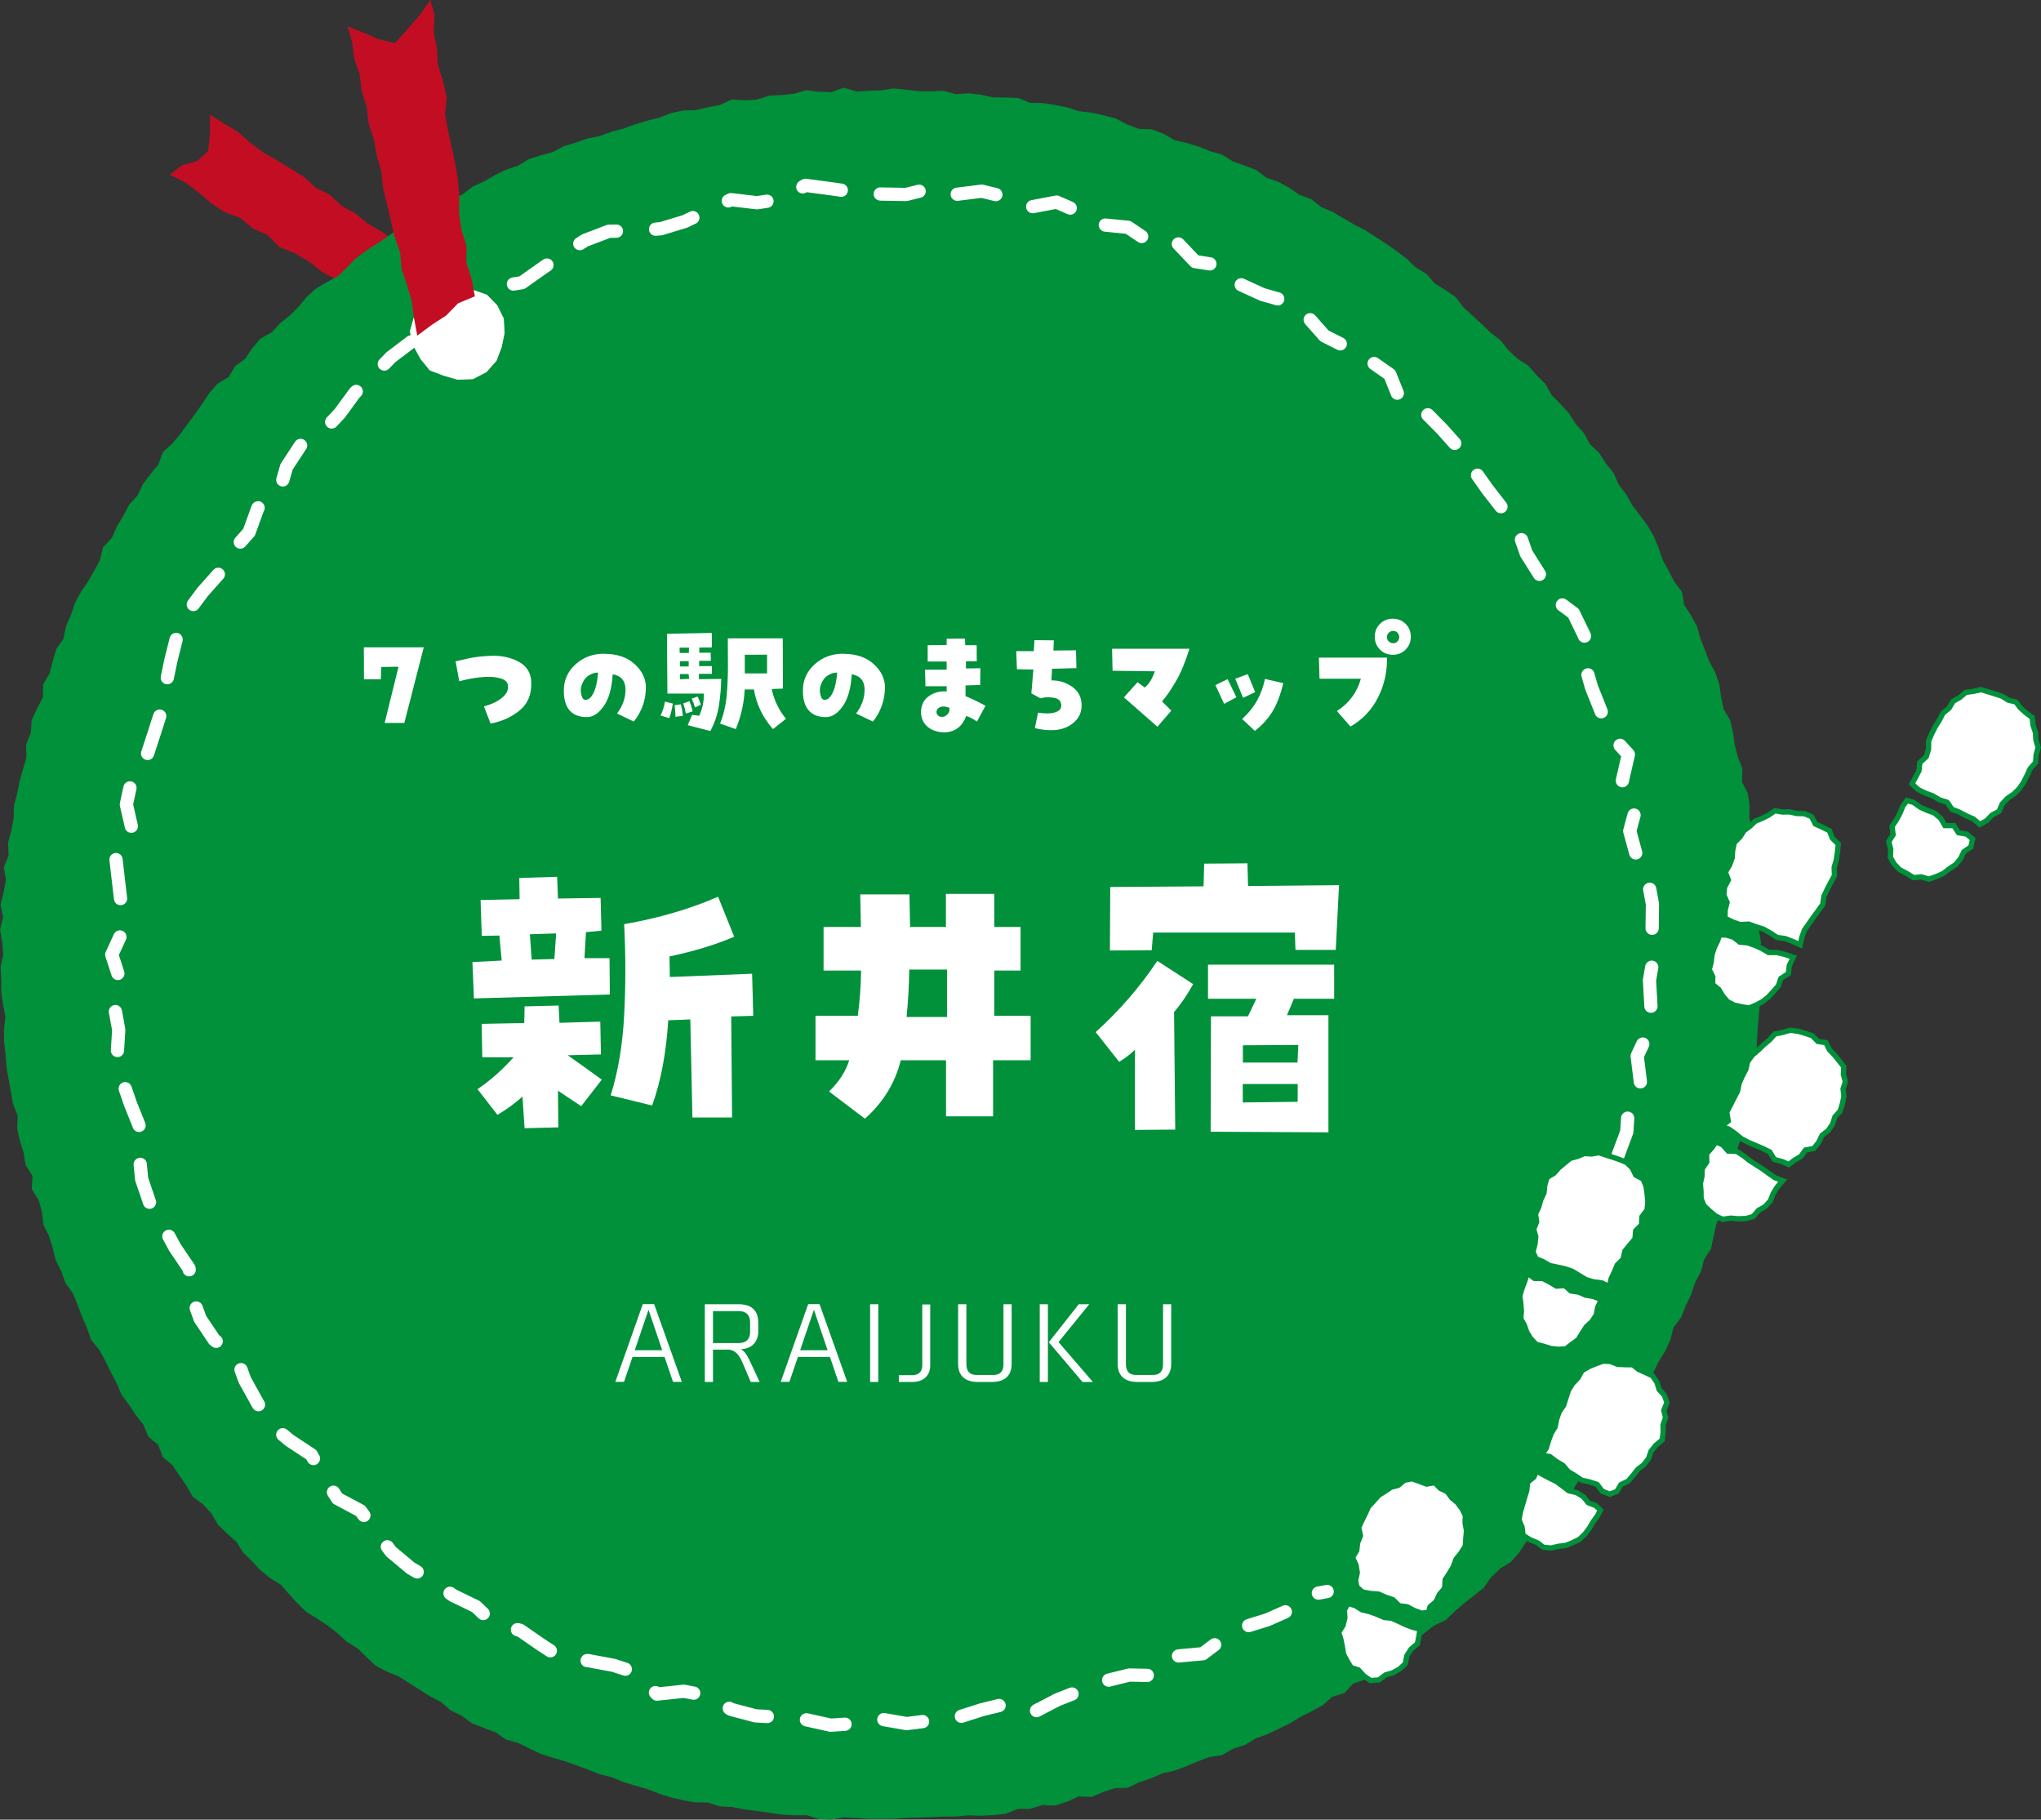 <?xml version="1.0" encoding="UTF-8"?>
<svg id="_レイヤー_2" data-name="レイヤー 2" xmlns="http://www.w3.org/2000/svg" viewBox="0 0 192.51 171.61">
  <rect x="0" y="0" width="192.51" height="171.61" fill="#333333" stroke="none"/>
  <defs>
    <style>
      .cls-1 {
        stroke: #fff;
        stroke-dasharray: 3.7 3.7;
        stroke-linecap: round;
        stroke-linejoin: round;
        stroke-width: 1.25px;
      }

      .cls-1, .cls-2 {
        fill: none;
      }

      .cls-2 {
        stroke: #00913a;
        stroke-miterlimit: 10;
        stroke-width: .5px;
      }

      .cls-3 {
        fill: #c30d23;
      }

      .cls-4, .cls-5 {
        fill: #fff;
      }

      .cls-5 {
        opacity: .56;
      }

      .cls-6 {
        fill: #00913a;
      }
    </style>
  </defs>
  <g id="_レイヤー_1-2" data-name="レイヤー 1">
    <g>
      <polygon class="cls-3" points="39.43 31.43 38.09 30.71 36.91 29.69 35.65 28.81 34.3 28.07 32.88 27.42 31.72 26.37 30.37 25.63 29.15 24.67 27.83 23.89 26.37 23.31 25.26 22.18 23.84 21.54 22.65 20.54 21.17 19.99 19.88 19.14 18.7 18.12 17.46 17.19 16.01 16.48 17.18 15.58 18.6 15.18 19.64 14.24 19.81 12.61 19.81 10.81 21.19 11.69 22.48 12.46 23.6 13.46 24.8 14.36 26.1 15.11 27.38 15.89 28.65 16.68 29.77 17.7 31.11 18.37 32.21 19.41 33.53 20.14 34.69 21.09 35.99 21.84 37.21 22.71 38.45 23.55 39.57 24.58 40.9 25.29 42.07 26.22 43.3 27.09 44.52 27.85 43.38 28.85 41.99 29.61 40.76 30.61 39.43 31.43"/>
      <polygon class="cls-6" points="165.93 90.03 166.05 91.21 166.26 92.39 166.14 93.57 165.99 94.74 165.88 95.91 165.78 97.08 165.72 98.26 165.67 99.44 165.58 100.62 165.25 101.76 165.03 102.92 165 104.1 164.67 105.24 164.39 106.38 164.16 107.54 163.75 108.65 163.51 109.79 163.33 110.96 163.01 112.09 162.74 113.24 162.36 114.35 161.89 115.43 161.63 116.59 161.39 117.75 160.74 118.77 160.44 119.91 159.88 120.95 159.52 122.08 159 123.13 158.57 124.23 157.85 125.19 157.55 126.35 157.06 127.42 156.44 128.42 155.92 129.48 155.31 130.49 154.82 131.57 154.07 132.49 153.36 133.43 152.65 134.37 152.19 135.47 151.43 136.38 150.82 137.39 150.18 138.38 149.21 139.12 148.6 140.13 148.04 141.19 147.11 141.95 146.32 142.82 145.49 143.65 144.75 144.57 143.95 145.42 143.29 146.42 142.51 147.3 141.49 147.94 140.64 148.75 139.95 149.74 139.03 150.47 138.1 151.2 137.21 151.97 136.36 152.79 135.27 153.3 134.34 154.02 133.46 154.8 132.57 155.57 131.74 156.43 130.6 156.85 129.62 157.5 128.8 158.38 127.65 158.77 126.82 159.66 125.66 160.02 124.76 160.82 123.73 161.38 122.68 161.9 121.67 162.52 120.61 163.04 119.55 163.55 118.44 163.94 117.43 164.56 116.3 164.92 115.28 165.52 114.08 165.7 112.98 166.11 111.9 166.57 110.8 166.98 109.65 167.24 108.57 167.71 107.45 168.08 106.38 168.6 105.17 168.64 104.05 169 102.95 169.47 101.73 169.42 100.64 169.92 99.51 170.28 98.31 170.23 97.18 170.59 95.99 170.6 94.87 171.05 93.69 171.18 92.52 171.24 91.33 171.2 90.16 171.31 88.98 171.32 87.81 171.37 86.64 171.41 85.46 171.44 84.29 171.54 83.11 171.54 81.94 171.54 80.77 171.45 79.59 171.4 78.4 171.61 77.23 171.55 76.08 171.19 74.9 171.2 73.72 171.13 72.56 170.96 71.39 170.79 70.23 170.64 69.07 170.42 67.89 170.35 66.76 169.99 65.56 169.98 64.4 169.77 63.25 169.51 62.13 169.14 61.03 168.72 59.9 168.4 58.77 168.05 57.68 167.6 56.54 167.32 55.45 166.88 54.35 166.48 53.24 166.09 52.11 165.76 50.98 165.4 49.92 164.89 48.87 164.37 47.72 164.05 46.74 163.37 45.63 162.96 44.53 162.53 43.57 161.82 42.51 161.31 41.61 160.52 40.56 159.98 39.57 159.35 38.58 158.72 37.59 158.09 36.48 157.65 35.44 157.09 34.56 156.28 33.72 155.45 32.71 154.83 31.84 154.04 30.92 153.31 29.93 152.66 28.92 152.04 28.07 151.22 27.27 150.35 26.5 149.46 25.48 148.83 24.56 148.08 23.76 147.22 22.92 146.4 22.28 145.39 21.39 144.61 20.55 143.78 19.95 142.75 19.16 141.88 18.19 141.16 17.59 140.12 16.92 139.16 16.27 138.18 15.34 137.4 14.92 136.26 13.98 135.48 13.53 134.37 12.8 133.44 12.15 132.46 11.45 131.51 10.99 130.42 10.44 129.38 9.92 128.32 9.36 127.29 8.59 126.36 8.2 125.25 7.74 124.17 7.32 123.07 6.88 121.98 6.18 121 5.78 119.89 5.25 118.84 4.97 117.69 4.62 116.56 4.09 115.5 3.96 114.31 3.64 113.18 3 112.14 3.06 110.9 2.41 109.86 2.23 108.69 1.87 107.57 1.62 106.41 1.67 105.21 1.22 104.09 1.02 102.93 .81 101.77 .61 100.61 .52 99.44 .39 98.27 .37 97.09 .51 95.9 .29 94.74 .12 93.57 .12 92.39 .05 91.21 .31 90.03 .21 88.86 0 87.68 .29 86.51 .05 85.32 .34 84.16 .56 82.99 .36 81.79 .81 80.66 .76 79.47 1.07 78.32 1.29 77.17 1.32 75.98 1.62 74.84 1.84 73.69 2.17 72.56 2.49 71.43 2.46 70.21 2.91 69.11 2.99 67.91 3.49 66.83 4.04 65.77 4.07 64.54 4.68 63.51 4.97 62.36 5.3 61.23 5.99 60.24 6.22 59.06 6.7 57.99 7.07 56.86 7.63 55.83 8.3 54.84 8.89 53.83 9.44 52.79 9.72 51.61 10.55 50.73 11.03 49.64 11.64 48.64 12.18 47.6 12.98 46.71 13.49 45.64 14.2 44.7 14.95 43.8 15.36 42.64 16.24 41.84 17 40.94 17.69 39.99 18.4 39.05 19.07 38.08 19.73 37.09 20.5 36.2 21.55 35.57 22.17 34.55 23.13 33.83 23.79 32.84 24.56 31.94 25.62 31.35 26.42 30.48 27.34 29.75 28.17 28.92 28.93 28 29.8 27.21 30.83 26.61 31.88 26.04 32.73 25.22 33.56 24.36 34.51 23.66 35.49 23.02 36.48 22.38 37.42 21.67 38.57 21.28 39.52 20.59 40.49 19.92 41.51 19.33 42.57 18.82 43.64 18.33 44.58 17.6 45.66 17.11 46.68 16.52 47.73 16 48.86 15.63 49.87 15.01 51 14.65 52.14 14.34 53.18 13.79 54.31 13.45 55.42 13.06 56.58 12.83 57.68 12.42 58.82 12.12 59.92 11.72 61.05 11.38 62.19 11.1 63.29 10.67 64.44 10.42 65.64 10.38 66.78 10.12 67.93 9.89 69.03 9.38 70.24 9.46 71.42 9.39 72.55 9.02 73.73 8.96 74.9 8.84 76.05 8.51 77.24 8.66 78.42 8.69 79.58 8.27 80.77 8.63 81.94 8.56 83.11 8.52 84.29 8.34 85.47 8.46 86.64 8.6 87.82 8.61 89 8.57 90.15 8.88 91.34 8.8 92.51 8.93 93.66 9.18 94.85 9.2 96.03 9.24 97.15 9.7 98.34 9.72 99.5 9.9 100.66 10.13 101.78 10.49 102.96 10.63 104.11 10.88 105.25 11.18 106.31 11.74 107.42 12.15 108.63 12.2 109.74 12.61 110.77 13.22 111.93 13.48 113.05 13.83 114.14 14.26 115.28 14.59 116.29 15.23 117.4 15.62 118.5 16.04 119.46 16.76 120.58 17.15 121.61 17.71 122.58 18.39 123.7 18.79 124.63 19.54 125.72 19.99 126.73 20.6 127.75 21.19 128.8 21.73 129.79 22.37 130.78 23.01 131.73 23.69 132.68 24.4 133.53 25.22 134.54 25.83 135.33 26.74 136.34 27.36 137.31 28.03 138.03 28.99 138.9 29.78 139.77 30.57 140.61 31.38 141.55 32.11 142.28 33.03 143.14 33.84 144.16 34.49 144.93 35.38 145.77 36.21 146.35 37.26 147.18 38.1 147.98 38.96 148.61 39.97 149.39 40.84 149.96 41.89 150.83 42.71 151.46 43.7 152.2 44.62 152.68 45.71 153.4 46.65 153.97 47.67 154.69 48.61 155.39 49.56 155.99 50.58 156.44 51.67 156.82 52.8 157.38 53.83 157.93 54.87 158.65 55.83 158.85 57.03 159.49 58.03 160.06 59.06 160.38 60.2 160.81 61.3 161.23 62.39 161.79 63.44 162.17 64.56 162.34 65.74 162.58 66.9 163.2 67.94 163.46 69.09 163.63 70.26 163.92 71.4 164.35 72.51 164.3 73.72 164.85 74.81 165.03 75.97 165 77.17 165.31 78.31 165.32 79.49 165.44 80.66 165.75 81.81 165.69 83 165.87 84.16 166 85.33 165.87 86.51 165.89 87.69 166.1 88.86 165.93 90.03"/>
      <polyline class="cls-1" points="152.6 109 153.44 106.74 153.6 104.31 154.73 102.08 154.42 99.59 155.5 97.29 155.72 94.88 155.58 92.45 156 90.03 155.83 87.65 155.86 85.26 155.43 82.91 154.34 80.65 153.72 78.37 154.4 75.85 153 73.73 153.59 71.15 151.8 69.19 150.98 66.99 150.11 64.81 149.47 62.55 149.45 59.97 148.41 57.83 146.29 56.26 145.21 54.18 143.96 52.19 143.16 49.91 141.75 48.01 140.3 46.15 138.94 44.22 137.6 42.25 136.02 40.48 134.35 38.79 132.07 37.76 131.09 35.32 129.13 33.95 127.06 32.75 124.93 31.68 123.32 29.86 121.41 28.44 119.06 27.77 116.92 26.79 115.16 25.05 112.73 24.67 110.96 22.81 108.42 22.8 106.4 21.44 103.99 21.2 101.87 20.03 99.66 19.06 97.14 19.54 94.91 18.59 92.6 18.03 90.18 18.33 87.85 17.75 85.46 18.34 83.11 18.3 80.76 18.14 78.38 17.8 75.97 17.48 73.73 18.77 71.4 19.12 68.94 18.83 66.75 19.86 64.58 20.89 62.34 21.57 59.94 21.77 57.43 21.81 55.2 22.66 53.15 23.92 51.18 25.28 49.23 26.66 46.75 27.05 45.26 29.16 43.33 30.51 41.13 31.45 38.77 32.25 36.87 33.69 35.2 35.41 33.47 37.04 32.05 38.98 30.43 40.7 28.35 42.01 27.03 44.02 26.33 46.47 24.32 47.91 23.49 50.2 21.9 51.98 20.72 54.02 19.11 55.83 17.67 57.77 16.7 59.95 16.12 62.28 15.63 64.63 15.24 66.99 14.52 69.23 13.79 71.46 12.42 73.55 11.92 75.87 12.49 78.37 10.88 80.52 11.16 82.95 11.44 85.33 11.62 87.69 10.54 90.03 11.31 92.39 10.77 94.78 11.2 97.12 11.05 99.53 11.53 101.86 12.31 104.12 13.2 106.34 13.13 108.79 13.36 111.2 14.13 113.46 15.36 115.54 16.49 117.64 17.83 119.62 18.06 122.12 18.88 124.38 20.21 126.36 22.26 127.88 23.09 130.15 24.24 132.23 25.45 134.29 27.31 135.84 29.36 137.19 30.54 139.28 31.83 141.32 34 142.48 35.43 144.42 36.9 146.35 38.73 147.88 40.8 149.1 42.74 150.47 44.89 151.51 46.65 153.2 49.06 153.75 51.03 155.11 53.04 156.42 55.53 156.62 57.89 157.06 60.11 157.79 61.96 159.77 64.5 159.5 66.81 159.94 68.96 161.21 71.26 161.82 73.64 161.95 76.01 162.18 78.35 162.7 80.74 162.54 83.11 162.13 85.52 162.55 87.91 162.25 90.3 161.98 92.62 161.24 94.95 160.67 97.53 161.45 99.74 160.3 101.98 159.42 104.21 158.54 106.52 157.97 109.09 158.02 110.94 156.19 113.45 155.96 115.41 154.48 117.54 153.38 119.54 152.76 121.44 151.92 123.08 150.48 125.18 150.09"/>
      <g>
        <g>
          <polygon class="cls-4" points="45.89 35.09 44.61 35.75 43.18 35.81 41.85 35.43 40.54 34.93 39.66 33.85 39 32.63 38.66 31.25 39.05 29.88 39.78 28.7 40.79 27.79 42.01 27.24 43.34 26.79 44.64 27.35 45.93 27.8 46.89 28.79 47.51 30.03 47.59 31.41 47.32 32.73 46.83 34.02 45.89 35.09"/>
          <polygon class="cls-5" points="45.89 35.09 44.61 35.75 43.18 35.81 41.85 35.43 40.54 34.93 39.66 33.85 39 32.63 38.66 31.25 39.05 29.88 39.78 28.7 40.79 27.79 42.01 27.24 43.34 26.79 44.64 27.35 45.93 27.8 46.89 28.79 47.51 30.03 47.59 31.41 47.32 32.73 46.83 34.02 45.89 35.09"/>
        </g>
        <polygon class="cls-3" points="39.36 31.65 40.76 30.61 42.08 29.76 43.2 28.61 44.79 27.94 44.48 26.29 43.98 24.77 44 23.19 43.52 21.67 43.31 20.12 43.31 18.53 43.19 16.96 42.94 15.41 42.6 13.87 42.26 12.34 41.98 10.79 42.14 9.19 41.78 7.65 41.31 6.13 41.21 4.55 40.9 3.01 40.99 1.4 40.59 0 39.64 1.37 38.47 2.71 37.26 4.07 35.69 3.69 34.24 3.06 32.78 2.49 33.22 3.98 33.42 5.54 33.93 7.02 34.12 8.58 34.59 10.08 34.77 11.65 35.26 13.14 35.54 14.68 35.97 16.19 36.13 17.75 36.51 19.27 36.86 20.79 37.21 22.32 37.74 23.8 37.88 25.38 38.38 26.87 38.83 28.38 39.04 29.94 39.36 31.65"/>
      </g>
    </g>
    <g>
      <path class="cls-4" d="M44.7,94.16l-.14-3.43,2.76-.14-.22-2.36-1.66.03-.11-3.38,3.68-.08-.03-2,3.57-.11.08,2.05,4.02-.06.08,3.09-1.46.14-.14,2.45h2.36l.03,3.43-12.82.37ZM53.53,99.51c1.07.75,2.15,1.52,3.23,2.31l-1.94,2.5c-.75-.49-1.48-.98-2.19-1.46l.03,3.46-3.18.08-.2-2.98c-.71.64-1.5,1.21-2.36,1.72l-1.88-2.42c1.26-.86,2.39-1.87,3.4-3.01h-2.95l-.06-3.15,4.02-.08.03-1.57,3.21-.08.08,1.63,3.85-.11.06,3.09-3.15.08ZM52.46,88.03l-2.48.08.17,2.39,2.14-.06.17-2.42ZM58.87,87.16c3.28-.58,6.23-1.44,8.86-2.59l1.52,3.77c-1.74.75-3.78,1.37-6.1,1.86l.03,1.94,7.76-.31.11,3.97-2.08.06.08,9.53h-3.74l-.2-9.25-2.08.08c-.19,3.06-.69,5.74-1.52,8.04l-3.91-.96c.69-2.19,1.12-4.7,1.27-7.52.15-2.82.15-5.7,0-8.62Z"/>
      <path class="cls-4" d="M78.19,102.94c.94-.9,1.57-1.88,1.91-2.95h-3.18v-4.19h3.99c.19-1.42.29-2.85.31-4.27h-3.54v-4.11h3.52l-.06-3.07h4.64l.06,3.07h3.38v-3.12h4.56v3.12h2.48v4.11h-2.48v4.27h3.43v4.19h-3.54v5.29h-4.44v-5.29h-4.27c-.53,2.14-1.65,3.98-3.38,5.51l-3.38-2.56ZM85.76,91.44c-.02,1.48-.1,2.97-.25,4.47h3.82v-4.47h-3.57Z"/>
      <path class="cls-4" d="M103.34,97.34c2.23-2.01,4.17-4.25,5.82-6.72l3.38,2.19c-.51.94-1.11,1.82-1.8,2.64l.11,11.08-3.8.03v-7.57c-.45.45-.95.83-1.49,1.15l-2.22-2.81ZM113.52,83.59l.06-2.14,4.08-.03.06,2.14,8.58-.08-.31,6.1h-3.8l-.06-1.63h-13.36l-.14,1.66-3.94.03.03-5.99,8.8-.06ZM125.3,95.74v11.05l-11.11-.06.03-10.88h3.49l.79-1.66h-4.56v-3.21h11.9v3.21h-3.8l-.65,1.55h3.91ZM122.38,100.21l.08-1.66-5.23.03v1.63h5.15ZM122.4,103.92v-1.69h-5.18v1.74l5.18-.06Z"/>
    </g>
    <g>
      <path class="cls-4" d="M58.04,130.32l2.59-7.33h1.07l2.61,7.33h-.83l-.8-2.35h-3.02l-.8,2.35h-.83ZM59.88,127.34h2.58l-1.29-3.82-1.3,3.82Z"/>
      <path class="cls-4" d="M68.56,127.28h-1.31v3.05h-.77v-7.33h3.22c.81,0,1.82.3,1.82,1.71v.85c0,1.06-.7,1.67-1.66,1.68.36.15.61.59.8.97l.99,2.12h-.84l-.75-1.76c-.32-.75-.68-1.3-1.5-1.3ZM70.75,125.63v-.93c0-.66-.36-1.05-1.05-1.05h-2.45v3.01h2.46c.67,0,1.04-.38,1.04-1.04Z"/>
      <path class="cls-4" d="M73.64,130.32l2.59-7.33h1.07l2.61,7.33h-.83l-.8-2.35h-3.02l-.8,2.35h-.83ZM75.48,127.34h2.58l-1.29-3.82-1.3,3.82Z"/>
      <path class="cls-4" d="M82.84,130.33h-.77v-7.33h.77v7.33Z"/>
      <path class="cls-4" d="M86.07,130.33h-1.29v-.64h1.28c.6,0,.93-.35.93-.91v-5.76h.75v5.75c0,.96-.64,1.56-1.67,1.56Z"/>
      <path class="cls-4" d="M93.59,130.33h-1.41c-.67,0-1.81-.23-1.81-1.7v-5.63h.78v5.63c0,1.03.69,1.04,1.04,1.04h1.42c.35,0,1.04,0,1.04-1.04v-5.63h.77v5.63c0,1.47-1.14,1.7-1.81,1.7Z"/>
      <path class="cls-4" d="M98.84,130.33h-.77v-7.33h.77v7.33ZM98.93,126.58l2.82-3.58h.99l-2.9,3.57,3.24,3.76h-.98l-3.18-3.75Z"/>
      <path class="cls-4" d="M108.64,130.33h-1.41c-.67,0-1.81-.23-1.81-1.7v-5.63h.78v5.63c0,1.03.69,1.04,1.04,1.04h1.42c.35,0,1.04,0,1.04-1.04v-5.63h.77v5.63c0,1.47-1.14,1.7-1.81,1.7Z"/>
    </g>
    <g>
      <path class="cls-4" d="M38.14,68.18h-1.86l1.31-5.3-1.63.02-.04,1.16h-1.59s-.01-3.01-.01-3.01h5.65l-1.83,7.12Z"/>
      <path class="cls-4" d="M45.64,66.62c.65-.17,1.2-.42,1.64-.76s.66-.7.64-1.11c0-.36-.21-.61-.61-.74s-.84-.19-1.31-.18c-.54.02-1.03.07-1.48.15s-.84.17-1.2.27l-.35-1.88c.45-.1.9-.21,1.37-.31s1.11-.17,1.93-.21c.99-.04,1.87.14,2.64.55s1.17,1.05,1.2,1.93c.04,1.12-.31,2.01-1.06,2.64s-1.67,1.06-2.78,1.27l-.63-1.65Z"/>
      <path class="cls-4" d="M56.99,61.66c1.2,0,2.15.32,2.86.96s1.07,1.38,1.07,2.2c0,.62-.1,1.21-.31,1.77s-.48,1.04-.83,1.46l-1.58-.76c.54-.72.81-1.48.8-2.28s-.41-1.28-1.21-1.42c-.08,1.32-.36,2.32-.85,3.01s-1.01,1.03-1.58,1.03c-.72,0-1.26-.21-1.63-.63s-.55-1.05-.55-1.88c0-.98.37-1.8,1.11-2.47s1.64-1,2.7-1ZM55.22,66c.3,0,.55-.22.77-.67s.36-1.08.42-1.9c-.3,0-.61.09-.91.29s-.52.52-.65.95c-.09.23-.09.52-.02.84s.2.49.39.49Z"/>
      <path class="cls-4" d="M62.31,67.48c.2-.42.34-.86.41-1.31l.74.18c-.06.46-.17.92-.33,1.38l-.82-.25ZM65.91,64.05l2.12-.02c-.02.84-.09,1.67-.22,2.51s-.4,1.64-.81,2.4l-2.13-.55.41-.97.67.08c.31-.67.46-1.37.43-2.09h-3.43l-.04-5.64,4.23-.08v1.37s-1.18.01-1.18.01v.49s1.07-.01,1.07-.01l.02.77h-1.1s-.01.5-.01.5h1.21s0,.73,0,.73h-1.22s-.01.49-.01.49ZM63.62,66.51l.6-.09c.09.35.15.71.19,1.09l-.7.09c0-.38-.04-.74-.08-1.09ZM64.97,61.57l.02-.49h-.89s.01.5.01.5h.86ZM64.96,62.84v-.49s-.83.01-.83.01v.49h.83ZM65,64.03l-.05-.46h-.81s.01.49.01.49l.84-.04ZM65.03,66.13c.12.3.23.62.3.96l-.64.2c-.06-.34-.14-.65-.25-.95l.59-.21ZM66.11,66.45l-.55.27c-.09-.3-.19-.57-.32-.83l.56-.2c.12.24.22.5.3.76ZM73.84,64.94l-1.05.04c.21,1.03.66,1.97,1.34,2.81l-1.22.97c-.96-1.08-1.56-2.32-1.8-3.74h-.87c-.06,1.29-.34,2.54-.84,3.74l-1.48-.52c.34-.86.54-1.74.62-2.64s.12-1.8.12-2.7,0-1.8-.01-2.7h5.18s.02,4.72.02,4.72ZM70.25,63.51h2.1v-1.77s-2.1.01-2.1.01v1.76Z"/>
      <path class="cls-4" d="M79.54,61.66c1.2,0,2.15.32,2.86.96s1.07,1.38,1.07,2.2c0,.62-.1,1.21-.31,1.77s-.48,1.04-.83,1.46l-1.58-.76c.54-.72.81-1.48.8-2.28s-.41-1.28-1.21-1.42c-.08,1.32-.36,2.32-.85,3.01s-1.01,1.03-1.58,1.03c-.72,0-1.26-.21-1.63-.63s-.55-1.05-.55-1.88c0-.98.37-1.8,1.11-2.47s1.64-1,2.7-1ZM77.77,66c.3,0,.55-.22.77-.67s.36-1.08.42-1.9c-.3,0-.61.09-.91.29s-.52.52-.65.95c-.09.23-.09.52-.02.84s.2.49.39.49Z"/>
      <path class="cls-4" d="M91.07,64.64v1.01c.64.27,1.27.57,1.88.91l-.8,1.49c-.36-.25-.7-.43-1.01-.53-.37.98-1.03,1.49-1.99,1.55-.66,0-1.19-.16-1.61-.49s-.64-.79-.67-1.36c0-.69.24-1.21.73-1.56s1.06-.5,1.69-.45v-.49h-2l-.04-1.56h2.04v-.77h-1.79v-1.54s1.79-.02,1.79-.02v-.59l1.72-.02.04.63h1.07s.01,1.51.01,1.51h-1.02v.68l1.36-.02-.02,1.58-1.37.04ZM89.15,67.54c.3-.18.44-.44.41-.79-.38-.14-.67-.16-.89-.06-.15.06-.25.15-.3.28s-.05.24,0,.36c.07.14.18.23.33.26s.3.02.46-.05Z"/>
      <path class="cls-4" d="M95.87,61.41h1.64s.06-1.04.06-1.04l1.83.02-.04.96,2.13-.02.04,1.68-2.3.06-.06,1.1c.71-.02,1.36.18,1.96.6s.89,1.01.89,1.76c0,.83-.4,1.47-1.19,1.93s-1.87.53-3.22.21l.3-1.46c.65.1,1.18.1,1.58-.02s.61-.33.61-.65c0-.42-.24-.67-.73-.74s-.89-.05-1.23.06l-.86-.47.19-2.25-1.55-.02-.07-1.69Z"/>
      <path class="cls-4" d="M104.94,63.27l-.05-2.09h7.3c-.38,1.23-.8,2.25-1.27,3.06s-.9,1.44-1.32,1.91l.88.87-1.31,1.52-3.16-2.77,1.28-1.43.69.5c.24-.21.44-.45.59-.72s.27-.54.36-.81l-3.98-.05Z"/>
      <path class="cls-4" d="M116.62,65.76l-1.16.62-.82-1.77,1.15-.56.83,1.71ZM117.69,63.57l.7,1.7-1.14.54-.74-1.8,1.17-.43ZM117.17,67.8c.64-.59,1.12-1.21,1.45-1.83s.56-1.28.69-1.94l1.73.4c-.26,1.09-.6,1.98-1.02,2.67s-.98,1.3-1.66,1.83l-1.2-1.12Z"/>
      <path class="cls-4" d="M126.11,67.05c1.14-.73,1.89-1.75,2.25-3.04h-3.9s-.06-1.99-.06-1.99h6.42c.03,1.3-.24,2.55-.83,3.73s-1.45,2.1-2.61,2.77l-1.28-1.46ZM129.67,60.05c0-.48.16-.88.49-1.21s.73-.49,1.21-.49.88.16,1.21.49.49.73.49,1.21-.16.88-.49,1.21-.73.49-1.21.49-.88-.16-1.21-.49-.49-.73-.49-1.21ZM130.82,60.09c0,.16.06.29.17.4s.25.17.42.17.29-.06.4-.17.17-.25.17-.4c0-.16-.06-.3-.17-.42s-.25-.17-.4-.17c-.16,0-.3.06-.42.17s-.17.25-.17.42Z"/>
    </g>
    <g>
      <g>
        <g>
          <g>
            <polygon class="cls-4" points="127.14 151.21 127.87 151.44 128.48 151.83 129.21 152 129.89 152.25 130.56 152.54 131.29 152.62 131.95 152.92 132.61 153.23 133.3 153.49 133.93 153.63 133.84 154.28 133.69 155.02 133.09 155.53 132.7 156.14 132.55 156.9 132 157.41 131.36 157.76 130.68 157.96 130.06 158.43 129.27 158.49 128.63 158.04 128.13 157.49 127.43 157.26 127.06 156.64 126.73 156.02 126.62 155.33 126.48 154.64 126.27 153.93 126.68 153.28 126.85 152.58 126.81 151.83 127.14 151.21"/>
            <polygon class="cls-2" points="127.14 151.21 127.87 151.44 128.48 151.83 129.21 152 129.89 152.25 130.56 152.54 131.29 152.62 131.95 152.92 132.61 153.23 133.3 153.49 133.93 153.63 133.84 154.28 133.69 155.02 133.09 155.53 132.7 156.14 132.55 156.9 132 157.41 131.36 157.76 130.68 157.96 130.06 158.43 129.27 158.49 128.63 158.04 128.13 157.49 127.43 157.26 127.06 156.64 126.73 156.02 126.62 155.33 126.48 154.64 126.27 153.93 126.68 153.28 126.85 152.58 126.81 151.83 127.14 151.21"/>
          </g>
          <g>
            <polygon class="cls-4" points="134.75 152.05 134.08 152.14 133.38 151.88 132.72 151.53 131.97 151.44 131.4 150.87 130.7 150.63 130.03 150.34 129.26 150.28 128.52 150.14 127.98 149.67 127.86 149.04 128.02 148.32 127.91 147.61 127.57 146.89 127.97 146.22 128.05 145.51 128.32 144.83 128.15 144.05 128.46 143.39 128.78 142.74 129.08 142.08 129.57 141.56 130.03 141.03 130.63 140.65 131.21 140.26 131.87 140.09 132.46 139.6 133.19 139.46 133.89 139.71 134.55 139.96 135.33 139.83 135.86 140.37 136.51 140.68 136.94 141.27 137.47 141.71 137.89 142.28 138.21 142.9 138.19 143.62 138.32 144.34 138.26 145.07 138.21 145.82 137.8 146.46 137.33 147.05 137.08 147.74 136.71 148.37 136.31 148.98 136.26 149.79 135.77 150.36 135.46 151.04 134.88 151.54 134.75 152.05"/>
            <polygon class="cls-2" points="134.75 152.05 134.08 152.14 133.38 151.88 132.72 151.53 131.97 151.44 131.4 150.87 130.7 150.63 130.03 150.34 129.26 150.28 128.52 150.14 127.98 149.67 127.86 149.04 128.02 148.32 127.91 147.61 127.57 146.89 127.97 146.22 128.05 145.51 128.32 144.83 128.15 144.05 128.46 143.39 128.78 142.74 129.08 142.08 129.57 141.56 130.03 141.03 130.63 140.65 131.21 140.26 131.87 140.09 132.46 139.6 133.19 139.46 133.89 139.71 134.55 139.96 135.33 139.83 135.86 140.37 136.51 140.68 136.94 141.27 137.47 141.71 137.89 142.28 138.21 142.9 138.19 143.62 138.32 144.34 138.26 145.07 138.21 145.82 137.8 146.46 137.33 147.05 137.08 147.74 136.71 148.37 136.31 148.98 136.26 149.79 135.77 150.36 135.46 151.04 134.88 151.54 134.75 152.05"/>
          </g>
        </g>
        <g>
          <g>
            <polygon class="cls-4" points="150.95 142.42 150.51 141.99 149.82 141.73 149.33 141.14 148.7 140.76 147.97 140.6 147.39 140.15 146.8 139.72 146.15 139.4 145.51 139.06 144.93 138.73 144.68 139.3 144.08 139.8 144.01 140.56 143.8 141.24 143.6 141.93 143.4 142.61 143.28 143.34 143.56 144.02 143.66 144.79 144.31 145.21 144.99 145.48 145.58 145.92 146.3 145.99 146.99 145.83 147.68 145.75 148.32 145.49 148.96 145.18 149.48 144.69 149.91 144.12 150.27 143.51 150.68 142.95 150.95 142.42"/>
            <polygon class="cls-2" points="150.95 142.42 150.51 141.99 149.82 141.73 149.33 141.14 148.7 140.76 147.97 140.6 147.39 140.15 146.8 139.72 146.15 139.4 145.51 139.06 144.93 138.73 144.68 139.3 144.08 139.8 144.01 140.56 143.8 141.24 143.6 141.93 143.4 142.61 143.28 143.34 143.56 144.02 143.66 144.79 144.31 145.21 144.99 145.48 145.58 145.92 146.3 145.99 146.99 145.83 147.68 145.75 148.32 145.49 148.96 145.18 149.48 144.69 149.91 144.12 150.27 143.51 150.68 142.95 150.95 142.42"/>
          </g>
          <g>
            <polygon class="cls-4" points="145.37 137.23 146.18 137.37 146.78 137.82 147.42 138.2 147.92 138.79 148.55 139.16 149.17 139.59 149.92 139.76 150.64 139.99 151.13 140.64 151.83 140.91 152.5 140.66 152.89 140.01 153.57 139.68 154.03 139.14 154.48 138.57 155.04 138.14 155.49 137.56 155.73 136.86 156.18 136.3 156.77 135.81 156.87 135.08 156.86 134.37 157.1 133.7 156.93 133.01 157.23 132.28 156.99 131.59 156.49 131.04 156.28 130.35 155.86 129.75 155.2 129.44 154.56 129.15 154 128.71 153.28 128.7 152.58 128.67 151.91 128.4 151.2 128.37 150.53 128.61 149.85 128.89 149.21 129.27 148.84 129.94 148.33 130.48 147.94 131.11 147.71 131.82 147.49 132.52 147.07 133.14 146.83 133.83 146.68 134.57 146.3 135.2 146.05 135.9 145.84 136.59 145.37 137.23"/>
            <polygon class="cls-2" points="145.37 137.23 146.18 137.37 146.78 137.82 147.42 138.2 147.92 138.79 148.55 139.16 149.17 139.59 149.92 139.76 150.64 139.99 151.13 140.64 151.83 140.91 152.5 140.66 152.89 140.01 153.57 139.68 154.03 139.14 154.48 138.57 155.04 138.14 155.49 137.56 155.73 136.86 156.18 136.3 156.77 135.81 156.87 135.08 156.86 134.37 157.1 133.7 156.93 133.01 157.23 132.28 156.99 131.59 156.49 131.04 156.28 130.35 155.86 129.75 155.2 129.44 154.56 129.15 154 128.71 153.28 128.7 152.58 128.67 151.91 128.4 151.2 128.37 150.53 128.61 149.85 128.89 149.21 129.27 148.84 129.94 148.33 130.48 147.94 131.11 147.71 131.82 147.49 132.52 147.07 133.14 146.83 133.83 146.68 134.57 146.3 135.2 146.05 135.9 145.84 136.59 145.37 137.23"/>
          </g>
        </g>
      </g>
      <g>
        <g>
          <g>
            <polygon class="cls-4" points="144.06 120.05 144.74 120.57 145.52 120.57 146.17 120.91 146.81 121.29 147.6 121.24 148.17 121.75 148.91 121.86 149.58 122.15 150.3 122.27 151.04 122.56 150.7 123.28 150.56 124.01 150.16 124.63 149.61 125.14 149.22 125.75 148.85 126.35 148.28 126.76 147.7 127.21 146.98 127.25 146.28 127.18 145.59 126.96 144.89 126.78 144.38 126.24 144.01 125.64 143.78 124.98 143.44 124.37 143.5 123.67 143.45 122.96 143.35 122.23 143.55 121.54 143.8 120.87 144.06 120.05"/>
            <polygon class="cls-2" points="144.06 120.05 144.74 120.57 145.52 120.57 146.17 120.91 146.81 121.29 147.6 121.24 148.17 121.75 148.91 121.86 149.58 122.15 150.3 122.27 151.04 122.56 150.7 123.28 150.56 124.01 150.16 124.63 149.61 125.14 149.22 125.75 148.85 126.35 148.28 126.76 147.7 127.21 146.98 127.25 146.28 127.18 145.59 126.96 144.89 126.78 144.38 126.24 144.01 125.64 143.78 124.98 143.44 124.37 143.5 123.67 143.45 122.96 143.35 122.23 143.55 121.54 143.8 120.87 144.06 120.05"/>
          </g>
          <g>
            <polygon class="cls-4" points="151.82 121.34 151.06 120.98 150.31 120.89 149.59 120.68 148.95 120.29 148.31 119.9 147.62 119.66 146.89 119.5 146.17 119.35 145.5 118.96 144.89 118.72 144.59 118.07 144.78 117.34 144.86 116.63 144.66 115.92 144.94 115.23 144.83 114.49 145.14 113.82 145.33 113.15 145.63 112.5 145.71 111.76 145.92 111.04 146.57 110.65 147.03 110.13 147.57 109.68 148.11 109.24 148.79 109.06 149.43 108.79 150.12 108.83 150.81 108.71 151.47 108.93 152.13 109.14 152.8 109.37 153.45 109.65 153.96 110.16 154.29 110.83 154.98 111.19 155.26 111.89 155.36 112.62 155.43 113.36 155.35 114.12 154.87 114.75 154.83 115.52 154.28 116.07 154.21 116.85 153.72 117.42 153.26 117.99 153.09 118.75 152.54 119.3 152.26 119.97 151.95 120.63 151.82 121.34"/>
            <polygon class="cls-2" points="151.82 121.34 151.06 120.98 150.31 120.89 149.59 120.68 148.95 120.29 148.31 119.9 147.62 119.66 146.89 119.5 146.17 119.35 145.5 118.96 144.89 118.72 144.59 118.07 144.78 117.34 144.86 116.63 144.66 115.92 144.94 115.23 144.83 114.49 145.14 113.82 145.33 113.15 145.63 112.5 145.71 111.76 145.92 111.04 146.57 110.65 147.03 110.13 147.57 109.68 148.11 109.24 148.79 109.06 149.43 108.79 150.12 108.83 150.81 108.71 151.47 108.93 152.13 109.14 152.8 109.37 153.45 109.65 153.96 110.16 154.29 110.83 154.98 111.19 155.26 111.89 155.36 112.62 155.43 113.36 155.35 114.12 154.87 114.75 154.83 115.52 154.28 116.07 154.21 116.85 153.72 117.42 153.26 117.99 153.09 118.75 152.54 119.3 152.26 119.97 151.95 120.63 151.82 121.34"/>
          </g>
        </g>
        <g>
          <g>
            <polygon class="cls-4" points="168.15 111.35 167.41 111.07 166.81 110.65 166.22 110.22 165.61 109.83 165.01 109.44 164.43 108.99 163.81 108.58 163 108.55 162.49 107.97 161.85 107.69 161.47 108.23 160.97 108.8 160.98 109.59 160.56 110.21 160.53 110.94 160.38 111.63 160.44 112.34 160.45 113.04 160.72 113.71 161.25 114.2 161.81 114.68 162.49 114.99 163.24 114.88 163.93 114.94 164.66 114.92 165.36 114.73 165.86 114.15 166.49 113.79 166.98 113.25 167.25 112.56 167.62 111.96 168.15 111.35"/>
            <polygon class="cls-2" points="168.15 111.35 167.41 111.07 166.81 110.65 166.22 110.22 165.61 109.83 165.01 109.44 164.43 108.99 163.81 108.58 163 108.55 162.49 107.97 161.85 107.69 161.47 108.23 160.97 108.8 160.98 109.59 160.56 110.21 160.53 110.94 160.38 111.63 160.44 112.34 160.45 113.04 160.72 113.71 161.25 114.2 161.81 114.68 162.49 114.99 163.24 114.88 163.93 114.94 164.66 114.92 165.36 114.73 165.86 114.15 166.49 113.79 166.98 113.25 167.25 112.56 167.62 111.96 168.15 111.35"/>
          </g>
          <g>
            <polygon class="cls-4" points="162.34 106.22 163.06 106.48 163.67 106.91 164.24 107.38 164.9 107.73 165.58 108.02 166.26 108.31 166.93 108.64 167.36 109.35 168.11 109.55 168.72 109.82 169.25 109.42 169.86 109.06 170.29 108.46 171.08 108.31 171.54 107.73 171.86 107.07 172.44 106.62 172.85 106.02 173.07 105.33 173.57 104.77 173.78 104.08 173.92 103.4 173.84 102.69 174.06 102.01 173.87 101.34 173.91 100.6 173.46 100.03 173.03 99.5 172.56 99.01 172.22 98.33 171.47 98.22 170.94 97.68 170.27 97.45 169.59 97.26 168.86 97.16 168.12 97.37 167.4 97.52 166.9 98.08 166.37 98.52 165.85 99.02 165.28 99.51 164.84 100.11 164.67 100.85 164.33 101.5 164.04 102.17 163.89 102.9 163.55 103.55 163.22 104.21 162.87 104.88 163.01 105.72 162.34 106.22"/>
            <polygon class="cls-2" points="162.34 106.22 163.06 106.48 163.67 106.91 164.24 107.38 164.9 107.73 165.58 108.02 166.26 108.31 166.93 108.64 167.36 109.35 168.11 109.55 168.72 109.82 169.25 109.42 169.86 109.06 170.29 108.46 171.08 108.31 171.54 107.73 171.86 107.07 172.44 106.62 172.85 106.02 173.07 105.33 173.57 104.77 173.78 104.08 173.92 103.4 173.84 102.69 174.06 102.01 173.87 101.34 173.91 100.6 173.46 100.03 173.03 99.5 172.56 99.01 172.22 98.33 171.47 98.22 170.94 97.68 170.27 97.45 169.59 97.26 168.86 97.16 168.12 97.37 167.4 97.52 166.9 98.08 166.37 98.52 165.85 99.02 165.28 99.51 164.84 100.11 164.67 100.85 164.33 101.5 164.04 102.17 163.89 102.9 163.55 103.55 163.22 104.21 162.87 104.88 163.01 105.72 162.34 106.22"/>
          </g>
        </g>
      </g>
      <g>
        <g>
          <g>
            <polygon class="cls-4" points="162.19 88.17 162.8 88.18 163.5 88.38 164.1 88.85 164.85 88.92 165.53 89.16 166.19 89.46 166.82 89.83 167.6 89.83 168.31 90 169.14 90.27 168.77 91.06 168.68 91.82 167.97 92.28 167.74 92.97 167.27 93.51 166.78 94.04 166.23 94.47 165.63 94.79 164.98 95.06 164.28 94.95 163.57 94.79 162.94 94.46 162.47 93.91 162.12 93.32 161.54 92.84 161.55 92.11 161.22 91.45 161.4 90.73 161.48 90.02 161.7 89.35 162.01 88.71 162.19 88.17"/>
            <polygon class="cls-2" points="162.19 88.17 162.8 88.18 163.5 88.38 164.1 88.85 164.85 88.92 165.53 89.16 166.19 89.46 166.82 89.83 167.6 89.83 168.31 90 169.14 90.27 168.77 91.06 168.68 91.82 167.97 92.28 167.74 92.97 167.27 93.51 166.78 94.04 166.23 94.47 165.63 94.79 164.98 95.06 164.28 94.95 163.57 94.79 162.94 94.46 162.47 93.91 162.12 93.32 161.54 92.84 161.55 92.11 161.22 91.45 161.4 90.73 161.48 90.02 161.7 89.35 162.01 88.71 162.19 88.17"/>
          </g>
          <g>
            <polygon class="cls-4" points="169.8 89.11 169.05 88.77 168.36 88.51 167.61 88.41 166.98 87.99 166.32 87.62 165.63 87.4 164.93 87.15 164.14 87.2 163.43 86.95 162.7 86.59 162.72 85.82 162.9 85.11 162.59 84.39 162.66 83.68 163.02 82.99 162.74 82.24 163.13 81.59 163.38 80.91 163.43 80.18 163.59 79.46 164.12 78.93 164.5 78.34 165.07 77.91 165.56 77.44 166.21 77.18 166.81 76.88 167.41 76.46 168.12 76.58 168.8 76.57 169.47 76.72 170.2 76.74 170.87 77.02 171.23 77.72 171.89 78.01 172.55 78.34 172.83 79.05 173.39 79.6 173.31 80.38 173.2 81.11 173 81.8 173.03 82.57 172.68 83.22 172.34 83.87 172.03 84.54 171.92 85.3 171.49 85.9 171.05 86.49 170.63 87.1 170.2 87.7 169.95 88.39 169.8 89.11"/>
            <polygon class="cls-2" points="169.8 89.11 169.05 88.77 168.36 88.51 167.61 88.41 166.98 87.99 166.32 87.62 165.63 87.4 164.93 87.15 164.14 87.2 163.43 86.95 162.7 86.59 162.72 85.82 162.9 85.11 162.59 84.39 162.66 83.68 163.02 82.99 162.74 82.24 163.13 81.59 163.38 80.91 163.43 80.18 163.59 79.46 164.12 78.93 164.5 78.34 165.07 77.91 165.56 77.44 166.21 77.18 166.81 76.88 167.41 76.46 168.12 76.58 168.8 76.57 169.47 76.72 170.2 76.74 170.87 77.02 171.23 77.72 171.89 78.01 172.55 78.34 172.83 79.05 173.39 79.6 173.31 80.38 173.2 81.11 173 81.8 173.03 82.57 172.68 83.22 172.34 83.87 172.03 84.54 171.92 85.3 171.49 85.9 171.05 86.49 170.63 87.1 170.2 87.7 169.95 88.39 169.8 89.11"/>
          </g>
        </g>
        <g>
          <g>
            <polygon class="cls-4" points="186.06 79.13 185.5 78.66 184.73 78.54 184.29 77.86 183.45 77.86 183.04 77.16 182.46 76.68 181.76 76.42 181.11 76.12 180.51 75.69 179.87 75.49 179.49 76 179.22 76.66 178.88 77.31 178.46 77.93 178.56 78.72 178.15 79.37 178.34 80.1 178.3 80.85 178.67 81.5 179.19 82.03 179.85 82.37 180.49 82.77 181.24 82.7 181.94 82.91 182.65 82.66 183.3 82.37 183.87 81.93 184.47 81.53 184.92 80.98 185.24 80.32 185.89 79.88 186.06 79.13"/>
            <polygon class="cls-2" points="186.06 79.13 185.5 78.66 184.73 78.54 184.29 77.86 183.45 77.86 183.04 77.16 182.46 76.68 181.76 76.42 181.11 76.12 180.51 75.69 179.87 75.49 179.49 76 179.22 76.66 178.88 77.31 178.46 77.93 178.56 78.72 178.15 79.37 178.34 80.1 178.3 80.85 178.67 81.5 179.19 82.03 179.85 82.37 180.49 82.77 181.24 82.7 181.94 82.91 182.65 82.66 183.3 82.37 183.87 81.93 184.47 81.53 184.92 80.98 185.24 80.32 185.89 79.88 186.06 79.13"/>
          </g>
          <g>
            <polygon class="cls-4" points="180.34 73.92 180.93 74.47 181.59 74.79 182.29 75.05 182.93 75.43 183.66 75.66 184.11 76.32 184.81 76.59 185.46 76.94 186.15 77.24 186.73 77.75 187.39 77.39 187.9 76.86 188.55 76.52 188.85 75.82 189.34 75.3 189.94 74.89 190.45 74.39 190.86 73.79 191.19 73.14 191.49 72.49 192 71.91 192.05 71.19 192.24 70.5 192.03 69.78 191.99 69.08 191.76 68.41 191.68 67.67 191.08 67.22 190.57 66.76 190.14 66.2 189.43 66.03 188.84 65.66 188.2 65.45 187.53 65.24 186.85 65.04 186.13 65.2 185.41 65.3 184.86 65.77 184.22 66.14 183.84 66.78 183.26 67.26 182.92 67.92 182.53 68.54 182.2 69.2 181.91 69.88 181.9 70.66 181.69 71.36 181.08 71.92 181 72.68 180.67 73.32 180.34 73.92"/>
            <polygon class="cls-2" points="180.34 73.92 180.93 74.47 181.59 74.79 182.29 75.05 182.93 75.43 183.66 75.66 184.11 76.32 184.81 76.59 185.46 76.94 186.15 77.24 186.73 77.75 187.39 77.39 187.9 76.86 188.55 76.52 188.85 75.82 189.34 75.3 189.94 74.89 190.45 74.39 190.86 73.79 191.19 73.14 191.49 72.49 192 71.91 192.05 71.19 192.24 70.5 192.03 69.78 191.99 69.08 191.76 68.41 191.68 67.67 191.08 67.22 190.57 66.76 190.14 66.2 189.43 66.03 188.84 65.66 188.2 65.45 187.53 65.24 186.85 65.04 186.13 65.2 185.41 65.3 184.86 65.77 184.22 66.14 183.84 66.78 183.26 67.26 182.92 67.92 182.53 68.54 182.2 69.2 181.91 69.88 181.9 70.66 181.69 71.36 181.08 71.92 181 72.68 180.67 73.32 180.34 73.92"/>
          </g>
        </g>
      </g>
    </g>
  </g>
</svg>